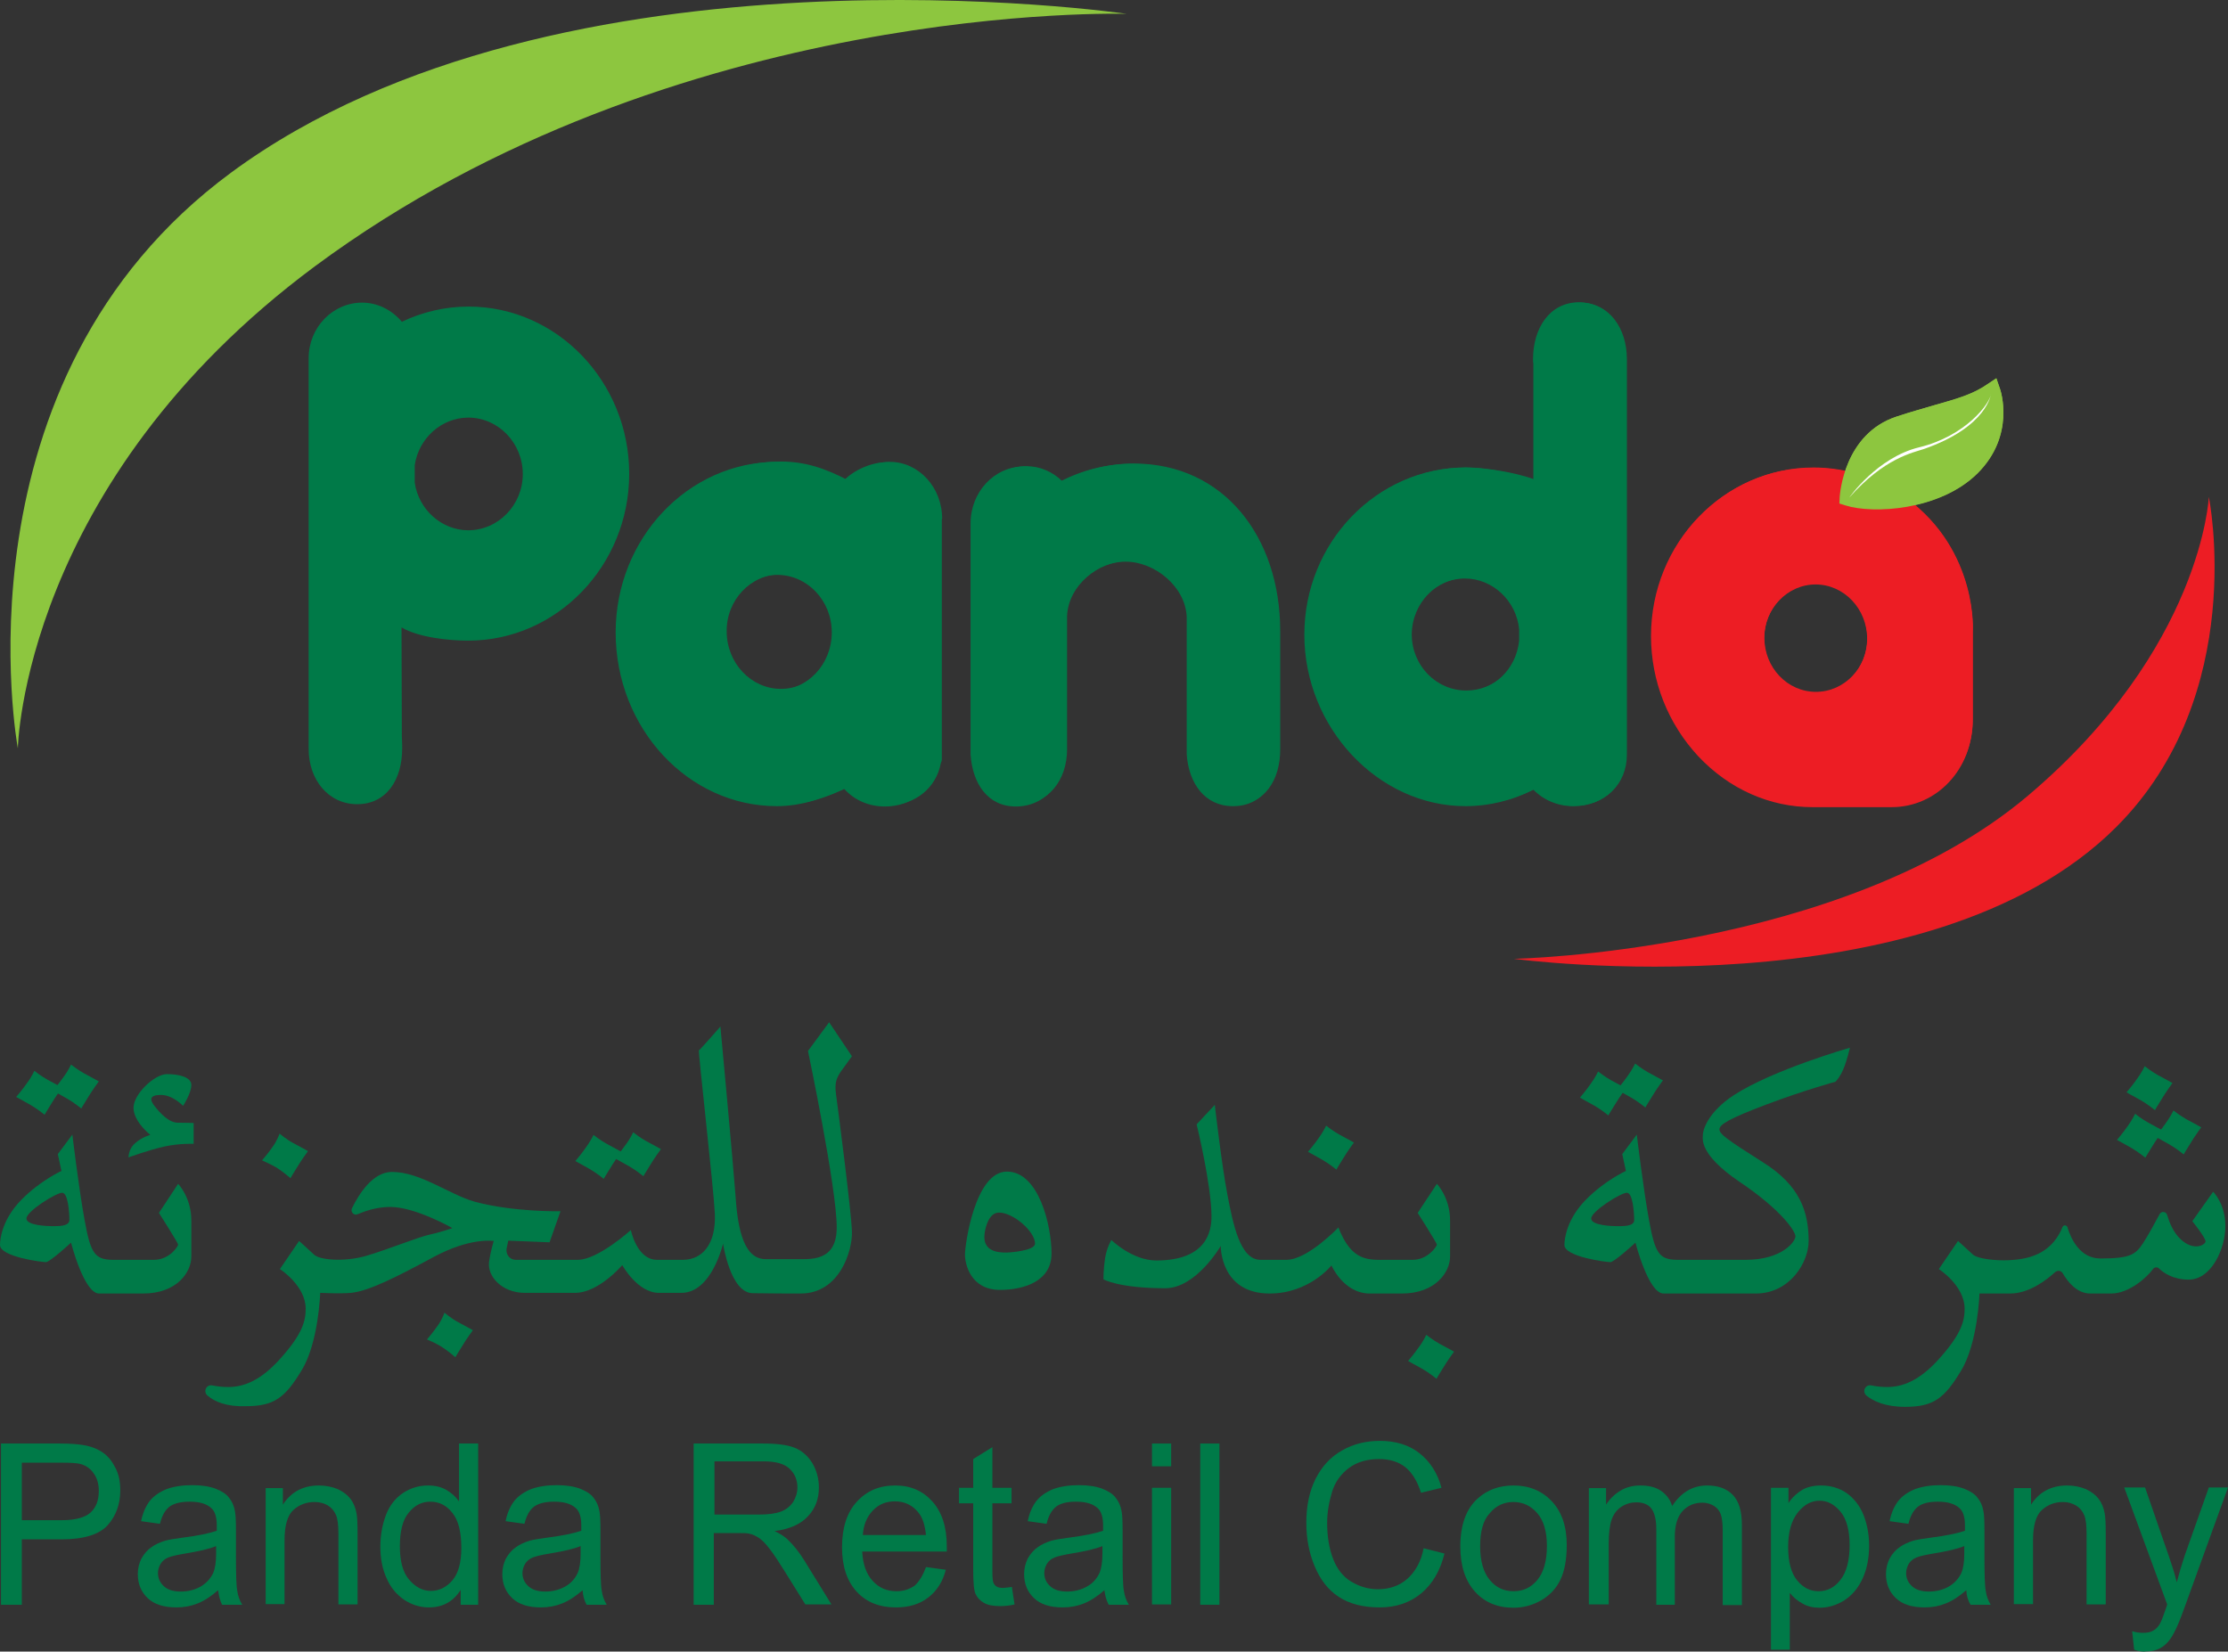 <svg xmlns="http://www.w3.org/2000/svg" xml:space="preserve" id="layer" x="0" y="0" version="1.1" viewBox="0 0 674.2 499.867"><rect x="0" y="0" width="674.2" height="499.867" fill="#333333" stroke="none"/><style id="style2" type="text/css">.st0{fill:#007a48}.st1{fill-rule:evenodd;clip-rule:evenodd;fill:#ed1d24}.st2{fill:#8dc63f}.st3{fill:#fff}</style><g id="g110" transform="translate(16.2 -72.11)"><path id="path4" d="M268.9 229.1c0-9.5-7.1-17.2-15.8-17.2-4.3 0-9.7 2.3-12.8 5.5-6.7-3.5-12.8-5.6-20.2-5.6-26.8 0-48.7 23.1-48.7 51.5 0 28.9 21.8 52.4 48.6 52.4 7.7 0 15-2.7 20.3-5.3 3 3.4 7.4 5.3 12.3 5.4 8.1 0 14.5-5.2 15.9-12.7.2-.4.3-.8.3-1.3v-71.9.2-.8c.1-.1.1-.2.1-.2m-48.8 16.8c9 0 16.4 7.8 16.5 17.3 0 9.7-7.4 17.4-16.5 17.4-9 0-16.4-7.8-16.4-17.4-.1-9.5 7.3-17.3 16.4-17.3m48.6 58.5" class="st0" style="fill:#007a48"/><path id="path6" d="M105.3 262c5.3 3.1 14.5 4 20.2 4 26.8 0 48.7-22.7 48.7-50.5s-21.8-50.6-48.6-50.6c-7.1 0-13.9 1.6-20.2 4.6-3-3.6-7.4-5.8-12-5.8-8.9 0-16.2 7.5-16.2 16.8V182.2v-.3 116.9c0 9.2 5.9 16.7 14.7 16.7 8.9 0 13.6-7.5 13.6-16.8 0-.6 0-2.4-.1-3.8zm20.2-29.4c-8 0-15-6.2-16.2-14.4v-5.3c1.2-8.2 8.2-14.4 16.2-14.4 9.1 0 16.5 7.7 16.5 17.1 0 9.3-7.4 17-16.5 17" class="st0" style="fill:#007a48"/><path id="path8" d="M371.2 263.1c0-28.4-17-50.7-44.3-50.7-7.5 0-14.9 1.9-21.6 5.4-2.9-2.9-6.8-4.6-10.9-4.6-8.9 0-16.1 7.7-16.1 17.1V232.1v-.3 68.3c.5 8.7 5.2 15.6 13.6 15.6 9 0 14.8-7.4 14.8-16.8v-1.3.2-39.3c.4-9.2 9.5-16.6 18.3-16.6s18.1 7.5 18.4 16.7v41.5c.6 8.8 5.5 15.6 14 15.6 9 0 13.8-7.4 13.8-16.8V297z" class="st0" style="fill:#007a48"/><path id="path10" d="M476.1 299.4V180.8c0-9.3-5.3-17.1-14.2-17.1-8.8 0-13.9 7.8-13.9 17.1 0 .5 0 1 .1 1.4v35c-5.3-2-14.8-3.6-20.5-3.6-26.8 0-48.7 22.6-48.7 50.5 0 28 22.2 51.7 48.6 51.8 7 0 14-1.7 20.5-4.9 3 3.1 7.3 5 12.1 5 9.3 0 16-6.5 16-15.5v-1.1M427.6 247c8.4 0 15.5 6.7 16.3 15.4v3.4c-.8 8.8-7.9 15.3-16.4 15.3-9.1 0-16.5-7.6-16.5-17 .1-9.5 7.5-17.1 16.6-17.1" class="st0" style="fill:#007a48"/><path id="path12" d="M556.2 219.9c-7.2-4.1-15.4-6.3-23.6-6.3-26.9 0-48.9 22.7-48.9 50.7 0 13.6 5.1 26.5 14.3 36.3 9.3 9.9 21.5 15.3 34.5 15.3h23.9c13.7 0 24.4-11.5 24.4-26.2v-26.8c.1-2.1.6-28.1-24.6-43m-22.9 61.6c-8.6 0-15.6-7.3-15.6-16.4 0-9 7-16.3 15.6-16.3s15.6 7.3 15.6 16.4c0 9-7 16.3-15.6 16.3" class="st1" style="clip-rule:evenodd;fill:#ed1d24;fill-rule:evenodd"/><path id="path14" d="m589 189.8-1.1-3.2-2.7 1.8c-4.4 3-9 4.3-15.9 6.3-3.3 1-7.1 2-11.6 3.5-15.8 5.2-17.1 23.3-17.1 24.1l-.1 2.1 1.9.6c8.1 2.6 28.4 1.6 39.8-9.7 11.5-11.5 7-25 6.8-25.5" class="st2" style="fill:#8dc63f"/><path id="path16" d="M543.5 222.5s8.4-12.1 21-15.1c14.1-3.4 21.6-13.3 21.7-16.2 0 0-.9 10-20.3 16.8-3.2 1-11.8 2.5-22.4 14.5" class="st3" style="fill:#fff"/><path id="path18" d="M267.9 229.2c0-9.5-7.1-17.2-15.9-17.2-4.3 0-9.8 2.3-12.8 5.5-6.7-3.5-12.8-5.6-20.3-5.6-26.9 0-48.8 23.2-48.8 51.6 0 29 21.9 52.6 48.8 52.6 7.7 0 15-2.7 20.3-5.3 3 3.4 7.4 5.4 12.4 5.4 8.1 0 14.5-5.2 15.9-12.7.2-.4.3-.8.3-1.3v-72.1.2-.8c.1-.1.1-.2.1-.3M219 246.1c9.1 0 16.5 7.8 16.5 17.4 0 9.7-7.4 17.5-16.5 17.5s-16.5-7.8-16.5-17.4c0-9.7 7.4-17.5 16.5-17.5m48.7 58.7" class="st0" style="fill:#007a48"/><path id="path20" d="M370.6 263.4c0-28.5-17.1-50.9-44.4-50.9-7.5 0-15 1.9-21.7 5.4-2.9-2.9-6.8-4.6-10.9-4.6-8.9 0-16.1 7.7-16.1 17.2V232.3v-.3 68.5c.6 8.8 5.2 15.7 13.7 15.7 9 0 14.8-7.4 14.8-16.9V298v.2-39.5c.4-9.3 9.5-16.6 18.4-16.6 8.8 0 18.1 7.5 18.5 16.7v41.6c.6 8.8 5.5 15.7 14 15.7 9 0 13.8-7.4 13.8-16.9v-1.9z" class="st0" style="fill:#007a48"/><path id="path22" d="M475.8 299.8v-119c0-9.3-5.4-17.2-14.2-17.2-8.9 0-13.9 7.9-13.9 17.2 0 .5 0 1 .1 1.4v35.1c-5.3-2-14.9-3.7-20.5-3.7-26.9 0-48.8 22.7-48.8 50.6 0 28.1 22.3 51.9 48.8 51.9 7 0 14.1-1.7 20.5-5 3 3.1 7.3 5 12.1 5 9.3 0 16-6.5 16-15.5v-.2c-.1-.1-.1-.4-.1-.6m-48.7-52.6c8.4 0 15.6 6.8 16.4 15.4v3.4c-.9 8.8-7.9 15.4-16.4 15.4-9.1 0-16.5-7.6-16.5-17.1 0-9.4 7.4-17.1 16.5-17.1" class="st0" style="fill:#007a48"/><path id="path24" d="M556.1 220c-7.3-4.1-15.4-6.3-23.7-6.3-27 0-49 22.8-49 50.9 0 13.6 5.1 26.5 14.3 36.4 9.3 9.9 21.6 15.4 34.6 15.4h23.9c13.7 0 24.5-11.5 24.5-26.2v-26.9c.2-2.2.7-28.3-24.6-43.3m-22.9 61.8c-8.6 0-15.6-7.3-15.6-16.4 0-9 7-16.4 15.6-16.4s15.6 7.4 15.6 16.4c0 9.1-7 16.4-15.6 16.4" class="st1" style="clip-rule:evenodd;fill:#ed1d24;fill-rule:evenodd"/><path id="path26" d="m589 189.8-1.1-3.2-2.7 1.8c-4.4 3.1-9 4.4-15.9 6.3-3.3 1-7.1 2-11.6 3.5-15.9 5.2-17.1 23.4-17.2 24.2l-.1 2.1 1.9.6c8.2 2.6 28.5 1.6 39.9-9.7 11.5-11.4 7-25 6.8-25.6" class="st2" style="fill:#8dc63f"/><path id="path28" d="M543.4 222.7s8.4-12.1 21.1-15.2c14.1-3.4 21.6-13.3 21.8-16.3 0 0-.9 10-20.3 16.8-3.3 1.1-12 2.7-22.6 14.7" class="st3" style="fill:#fff"/><path id="path30" d="M-10.8 298.6s-20.8-111.4 64.6-174.3c99.4-73.2 270.9-48 270.9-48S188 72 79.1 152.7c-88.5 65.7-89.9 145.9-89.9 145.9" class="st2" style="fill:#8dc63f"/><path id="path32" d="M652.2 222.5s12.2 59.7-28 99.9c-56.9 56.9-182.3 39.9-182.3 39.9s99.5-1.9 155.6-49.4c52.7-44.6 54.7-90.4 54.7-90.4" style="fill:#ed1d24"/><path id="path34" d="M388.8 443.6c4.1 10.6 9.3 9.8 14.9 9.8h7.6c4.6 0 7.3-4.1 7.3-4.6s-5.8-9.6-5.8-9.6l5.8-8.8s4 4.1 4 11.1v10.9c0 4.7-4.4 11.2-14.6 11.2h-9.7c-7.9 0-11.6-8.5-11.6-8.5s-6.7 8.5-18.7 8.5c-15 0-14.8-14.4-14.8-14.4s-7.4 12.8-16.8 12.8c-14.1 0-18.7-2.7-18.7-2.7s0-3.2.5-6.4 1.9-5.5 1.9-5.5 6.3 6.2 13.6 6.2c15.3 0 16.7-8.9 16.7-13.3 0-9.5-4.5-27.9-4.5-27.9l5.5-5.9s2.1 18.3 3.8 27.1c1.7 8.8 3.8 19.8 10 19.8h7.9c6.4 0 15.7-9.8 15.7-9.8" class="st0" style="fill:#007a48"/><path id="path36" d="m37.7 430.4-5.8 8.8s5.8 9.1 5.8 9.6-2.6 4.6-7.3 4.6H18c-5.6 0-6.8-2.1-8.6-12-1.8-9.9-3.7-25.9-3.7-25.9l-4.4 5.9 1.1 5.1s-6.4 2.9-12.1 8.7c-5.7 5.8-6.5 11.6-6.5 13.7 0 3.6 12.7 5.2 13.9 5.2 1.2 0 7.6-5.9 7.6-5.9s3.9 15.4 8.5 15.4h13.3c10.3 0 14.6-6.5 14.6-11.2v-10.9c0-7-4-11.1-4-11.1M-.8 443.2c-.5 0-7.4-.1-7.4-2.3 0-2.2 9-7.8 10.8-7.8 1.8 0 2.2 6.1 2.2 8.2 0 2.1-3.5 1.9-5.6 1.9" class="st0" style="fill:#007a48"/><path id="path38" d="M508.4 403.6c-7.9 5.2-9.3 10.6-9.3 11.9 0 1.2-1.4 5.8 11.1 14.3 12.5 8.4 16.9 14.9 16.9 16.5 0 1.6-4.1 7.1-15 7.1h-20.7c-5.6 0-6.8-2.1-8.6-12-1.8-9.9-3.7-25.9-3.7-25.9l-4.4 5.9 1.1 5.1s-6.4 2.9-12.1 8.7c-5.7 5.8-6.5 11.6-6.5 13.7 0 3.6 12.7 5.2 13.9 5.2 1.2 0 7.6-5.9 7.6-5.9s3.9 15.4 8.5 15.4h27.9c10.3 0 16-9.4 16-15.9 0-8.8-2.6-16.8-13.8-23.8-11.2-7.1-13.2-8.6-13.2-10 0-1.4 2.8-3.2 14.2-7.5 11.4-4.3 20.9-6.9 20.9-6.9s1.3-1.2 2.4-3.8c1.1-2.6 2-6.5 2-6.5s-23.4 6.7-35.2 14.4m-35.7 39.6c-.5 0-7.4-.1-7.4-2.3 0-2.2 9-7.8 10.8-7.8 1.8 0 2.2 6.1 2.2 8.2.1 2.1-3.5 1.9-5.6 1.9" class="st0" style="fill:#007a48"/><path id="path40" d="M42.4 412v6.3s-4.2-.2-8.8.8c-4.6 1-10.9 3.3-10.9 3.3s-.1-2.5 2-4.3c2.1-1.9 4.6-2.5 4.6-2.5s-5.1-4-5.1-8.2c0-4.2 6.4-10.2 10.1-10.2 3.7 0 7.4.9 7.4 3.3 0 2.5-2.5 6.3-2.5 6.3s-3.1-3.3-6.7-3.3-3.4 1.5-1.9 3.4 4.2 5 7 5c2.9 0 4.8.1 4.8.1" class="st0" style="fill:#007a48"/><path id="path42" d="M63.1 423.3s1.9-2.2 3.2-4.1c1.4-1.9 2.1-4 2.1-4s2.1 1.8 4.2 2.9c2.1 1.1 4.4 2.4 4.4 2.4s-2 2.7-3.3 4.9c-1.4 2.2-2 3.3-2 3.3s-2-1.8-4.2-3.2c-1.9-1.1-4.4-2.2-4.4-2.2" class="st0" style="fill:#007a48"/><path id="path44" d="M113 477.5s1.9-2.2 3.2-4.1c1.4-1.9 2.1-4 2.1-4s2.1 1.8 4.2 2.9c2.1 1.1 4.4 2.4 4.4 2.4s-2 2.7-3.3 4.9c-1.4 2.2-2 3.3-2 3.3s-2-1.8-4.2-3.2c-1.9-1.2-4.4-2.2-4.4-2.2" class="st0" style="fill:#007a48"/><path id="path46" d="M169.9 422.7s1.9-2.2 3.2-4.1c1.4-1.8 2.3-3.8 2.3-3.8s2 1.6 4 2.7c2.1 1.1 4.4 2.4 4.4 2.4s-2 2.7-3.3 4.9c-1.4 2.2-2 3.3-2 3.3s-2.2-1.8-4.3-3c-2.1-1.2-4.3-2.4-4.3-2.4" class="st0" style="fill:#007a48"/><path id="path48" d="M157.9 423.5s1.9-2.2 3.2-4.1c1.4-1.9 2.3-3.8 2.3-3.8s2 1.6 4 2.7c2.1 1.1 4.4 2.4 4.4 2.4s-2 2.7-3.3 4.9c-1.4 2.2-2 3.3-2 3.3s-2.2-1.8-4.3-3c-2-1.1-4.3-2.4-4.3-2.4" class="st0" style="fill:#007a48"/><path id="path50" d="M473.1 401.9s1.9-2.2 3.2-4.1c1.4-1.9 2.3-3.8 2.3-3.8s2 1.6 4 2.7c2.1 1.1 4.4 2.4 4.4 2.4s-2 2.7-3.3 4.9c-1.4 2.2-2 3.3-2 3.3s-2.2-1.8-4.3-3c-2-1.1-4.3-2.4-4.3-2.4" class="st0" style="fill:#007a48"/><path id="path52" d="M461.9 404.3s1.9-2.2 3.2-4.1c1.4-1.9 2.3-3.8 2.3-3.8s2 1.6 4 2.7c2.1 1.1 4.4 2.4 4.4 2.4s-2 2.7-3.3 4.9c-1.4 2.2-2 3.3-2 3.3s-2.2-1.8-4.3-3c-2.1-1.1-4.3-2.4-4.3-2.4" class="st0" style="fill:#007a48"/><path id="path54" d="M379.6 420.7s1.9-2.2 3.2-4.1c1.4-1.9 2.3-3.8 2.3-3.8s2 1.6 4 2.7c2.1 1.1 4.4 2.4 4.4 2.4s-2 2.7-3.3 4.9c-1.4 2.2-2 3.3-2 3.3s-2.2-1.8-4.3-3c-2-1.1-4.3-2.4-4.3-2.4" class="st0" style="fill:#007a48"/><path id="path56" d="M409.9 484s1.9-2.2 3.2-4.1c1.4-1.8 2.3-3.8 2.3-3.8s2 1.6 4 2.7c2.1 1.1 4.4 2.4 4.4 2.4s-2 2.7-3.3 4.9c-1.4 2.2-2 3.3-2 3.3s-2.2-1.8-4.3-3c-2.1-1.1-4.3-2.4-4.3-2.4" class="st0" style="fill:#007a48"/><path id="path58" d="M636 416.1s1.9-2.2 3.2-4.1c1.4-1.9 2.3-3.8 2.3-3.8s2 1.6 4 2.7c2.1 1.1 4.4 2.4 4.4 2.4s-2 2.7-3.3 4.9c-1.4 2.2-2 3.3-2 3.3s-2.2-1.8-4.3-3c-2-1.1-4.3-2.4-4.3-2.4" class="st0" style="fill:#007a48"/><path id="path60" d="M627.3 402.7s1.9-2.2 3.2-4.1c1.4-1.9 2.3-3.8 2.3-3.8s2 1.6 4 2.7c2.1 1.1 4.4 2.4 4.4 2.4s-2 2.7-3.3 4.9c-1.4 2.2-2 3.3-2 3.3s-2.2-1.8-4.3-3c-2.1-1.1-4.3-2.4-4.3-2.4" class="st0" style="fill:#007a48"/><path id="path62" d="M624.4 417.1s1.9-2.2 3.2-4.1c1.4-1.9 2.3-3.8 2.3-3.8s2 1.6 4 2.7c2.1 1.1 4.4 2.4 4.4 2.4s-2 2.7-3.3 4.9c-1.4 2.2-2 3.3-2 3.3s-2.2-1.8-4.3-3c-2.1-1.2-4.3-2.4-4.3-2.4" class="st0" style="fill:#007a48"/><path id="path64" d="M-.2 402.2s1.9-2.2 3.2-4.1c1.4-1.8 2.3-3.8 2.3-3.8s2 1.6 4 2.7c2.1 1.1 4.4 2.4 4.4 2.4s-2 2.7-3.3 4.9c-1.4 2.2-2 3.3-2 3.3s-2.2-1.8-4.3-3c-2-1.1-4.3-2.4-4.3-2.4" class="st0" style="fill:#007a48"/><path id="path66" d="M-11.3 404.1s1.9-2.2 3.2-4.1c1.4-1.8 2.3-3.8 2.3-3.8s2 1.6 4 2.7c2.1 1.1 4.4 2.4 4.4 2.4s-2 2.7-3.3 4.9c-1.4 2.2-2 3.3-2 3.3s-2.2-1.8-4.3-3c-2-1.1-4.3-2.4-4.3-2.4" class="st0" style="fill:#007a48"/><path id="path68" d="M46.6 494.5c-1.4-1.2-.4-3.4 1.4-3.1 1.5.3 3.1.5 4.8.5 4.4 0 9.7-1.6 16.1-8.9 6.4-7.2 7.4-11.1 7.4-14.8 0-7-7.8-12-7.8-12l5.8-8.5s2.7 2.4 4.5 4.1c1.7 1.7 9.3 2.3 15.8.4s15.8-5.7 19.1-6.4c3.3-.7 7-2 7-2s-11.2-6.4-18.8-6.4c-4.1 0-7.5 1.2-9.9 2.2-1.1.5-2.2-.7-1.7-1.8 2.1-4.3 6.3-11 12.1-11 8.6 0 17.3 6.8 25 9 11.8 3.2 26 2.9 26 2.9l-3.3 9.4-12.5-.5-.5 2.4c-.3 1.8 1 3.4 2.7 3.4h18.9c6 0 16-9 16-9s1.8 9 7.9 9h7.9c5.6 0 10.1-4.5 9.6-14.2-.4-8-5.1-49.1-4.8-49.2.3-.1 6.5-7.2 6.5-7.2s3.8 40.8 4.6 51.5c.7 10.7 2.8 18.9 9.1 18.9h11.6c5.4 0 9.9-1.7 9.9-9.6 0-12-8.7-53.4-8.7-53.4l6.4-8.7 6.9 10.3s-1.7 2.3-3.2 4.4c-1.5 2.2-2.1 3.6-1.6 7.2s4.7 36 4.8 41.5c.2 5.5-3.6 18.7-15.5 18.7-12 0-9.6-.1-14.5-.1-6.8 0-9-15-9-15s-3.4 14.9-12.6 14.9h-6.8c-6.5 0-11.1-8.4-11.1-8.4s-7.1 8.4-14.3 8.4h-15.2c-6.9 0-11.4-5-10.8-9.4.4-3 1.4-6.3 1.4-6.3s-6.9-1.2-18.1 4.8c-11.1 6-19.7 10.4-25.1 10.9-3.4.3-9.3 0-9.3 0s-.5 15.1-5.6 23.4c-5 8.3-8.3 10.9-16.9 10.9-5.9.2-9.5-1.4-11.6-3.2" class="st0" style="fill:#007a48"/><path id="path70" d="M592.1 463.6h-9.3s-.5 15.1-5.6 23.4c-5 8.3-8.3 10.9-16.9 10.9-6 0-9.6-1.7-11.7-3.4-1.4-1.2-.4-3.4 1.4-3.1 1.5.3 3.1.5 4.8.5 4.4 0 9.7-1.6 16.1-8.9 6.4-7.2 7.4-11.1 7.4-14.8 0-7-7.8-12-7.8-12l5.8-8.5s2.7 2.4 4.5 4.1c1.7 1.7 12.6 2.8 18.8.2 5-2 7.3-5.9 8.3-8.5.3-.7 1.2-.7 1.5 0 1.1 3.7 3.9 9.5 10 9.5 9 0 10.6-1.2 12.8-4.5 1.4-2.1 3.6-6.1 5.1-8.9.5-1 2-.9 2.3.3.7 2.3 1.9 5.3 4.1 7.3 3.9 3.7 7.5 1.7 7.5.6s-4-6.1-4-6.1l6.3-8.9s3.7 3.6 3.7 10.4c0 6.8-4.2 16.2-11.1 16.2-4.7 0-7.7-2.1-9-3.4-.5-.5-1.4-.4-1.8.2-1.7 2.4-7.2 7.4-12.6 7.4h-6.4c-4.1 0-6.9-3.7-8.3-6.1-.5-.9-1.6-1-2.4-.3-2.5 2.3-7.8 6.4-13.5 6.4" class="st0" style="fill:#007a48"/><path id="path72" d="M288.5 426.7c-9.7 0-12.7 22.2-12.7 25.1 0 2.9 1.7 10.7 10.6 10.7 7.4 0 15.6-2.7 15.6-11s-3.8-24.8-13.5-24.8m0 24.5c-2.1 0-7.3 0-6.8-5.4.2-2.1 1.3-6.7 4.4-6.7 4.3 0 10.9 5.7 10.9 9.4 0 2.2-7.9 2.7-8.5 2.7" class="st0" style="fill:#007a48"/><path id="path74" d="M-15.9 557.8V509H2c3.1 0 5.5.2 7.2.5 2.3.4 4.3 1.2 5.8 2.3 1.6 1.1 2.8 2.7 3.8 4.7s1.4 4.2 1.4 6.7c0 4.1-1.3 7.7-3.8 10.5S9.2 538 2.5 538H-9.6v19.8zm6.3-25.6H2.6c4 0 6.9-.8 8.6-2.3 1.7-1.6 2.5-3.7 2.5-6.6 0-2-.5-3.8-1.5-5.2-1-1.5-2.3-2.4-4-2.9-1.1-.3-3-.4-5.8-.4h-12z" class="st0" style="fill:#007a48"/><path id="path76" d="M49.8 553.4c-2.2 1.9-4.2 3.2-6.2 4-2 .8-4.1 1.2-6.4 1.2-3.8 0-6.7-.9-8.7-2.8-2-1.9-3-4.3-3-7.3 0-1.7.4-3.3 1.1-4.7.8-1.4 1.8-2.6 3-3.4 1.2-.9 2.6-1.5 4.2-2 1.1-.3 2.9-.6 5.2-.9 4.7-.6 8.1-1.3 10.4-2.1v-1.6c0-2.4-.5-4.2-1.6-5.2-1.5-1.4-3.7-2-6.6-2-2.7 0-4.7.5-6.1 1.5-1.3 1-2.3 2.7-2.9 5.2l-5.7-.8c.5-2.5 1.4-4.5 2.6-6.1 1.2-1.5 2.9-2.7 5.1-3.6 2.2-.8 4.8-1.2 7.8-1.2 2.9 0 5.3.4 7.1 1.1 1.8.7 3.2 1.6 4 2.7.9 1.1 1.5 2.4 1.8 4.1.2 1 .3 2.9.3 5.5v8c0 5.6.1 9.1.4 10.6.2 1.5.7 2.9 1.5 4.2H51c-.6-1.3-1-2.7-1.2-4.4m-.5-13.4c-2.1.9-5.3 1.6-9.5 2.3-2.4.4-4.1.8-5.1 1.2-1 .4-1.8 1.1-2.3 1.9-.5.9-.8 1.8-.8 2.8 0 1.6.6 2.9 1.8 4 1.2 1.1 2.9 1.6 5.1 1.6 2.2 0 4.2-.5 6-1.5 1.7-1 3-2.4 3.8-4.1.6-1.4.9-3.3.9-6V540Z" class="st0" style="fill:#007a48"/><path id="path78" d="M64.2 557.8v-35.3h5.2v5c2.5-3.9 6.2-5.8 10.9-5.8 2.1 0 4 .4 5.7 1.1 1.7.8 3 1.8 3.9 3 .9 1.2 1.5 2.7 1.8 4.4.2 1.1.3 3 .3 5.8v21.7h-5.8v-21.5c0-2.4-.2-4.3-.7-5.5-.5-1.2-1.3-2.2-2.4-2.9-1.1-.7-2.5-1.1-4.1-1.1-2.5 0-4.6.8-6.4 2.4-1.8 1.6-2.7 4.7-2.7 9.2v19.3h-5.7z" class="st0" style="fill:#007a48"/><path id="path80" d="M123.2 557.8v-4.5c-2.2 3.5-5.4 5.3-9.6 5.3-2.7 0-5.2-.8-7.5-2.3-2.3-1.6-4.1-3.7-5.3-6.5-1.3-2.8-1.9-6-1.9-9.6 0-3.5.6-6.7 1.7-9.6 1.1-2.9 2.9-5.1 5.1-6.6 2.3-1.5 4.8-2.3 7.6-2.3 2.1 0 3.9.4 5.5 1.3s2.9 2.1 3.9 3.5V509h5.8v48.8zm-18.4-17.7c0 4.5.9 7.9 2.8 10.1 1.9 2.2 4 3.4 6.6 3.4 2.5 0 4.7-1.1 6.5-3.2 1.8-2.1 2.7-5.4 2.7-9.8 0-4.8-.9-8.4-2.7-10.6-1.8-2.3-4-3.4-6.7-3.4-2.6 0-4.7 1.1-6.5 3.3-1.8 2.1-2.7 5.6-2.7 10.2" class="st0" style="fill:#007a48"/><path id="path82" d="M160.1 553.4c-2.2 1.9-4.2 3.2-6.2 4-2 .8-4.1 1.2-6.4 1.2-3.8 0-6.7-.9-8.7-2.8-2-1.9-3-4.3-3-7.3 0-1.7.4-3.3 1.1-4.7.8-1.4 1.8-2.6 3-3.4 1.2-.9 2.6-1.5 4.2-2 1.1-.3 2.9-.6 5.2-.9 4.7-.6 8.1-1.3 10.4-2.1v-1.6c0-2.4-.5-4.2-1.6-5.2-1.5-1.4-3.7-2-6.6-2-2.7 0-4.7.5-6.1 1.5-1.3 1-2.3 2.7-2.9 5.2l-5.7-.8c.5-2.5 1.4-4.5 2.6-6.1 1.2-1.5 2.9-2.7 5.1-3.6 2.2-.8 4.8-1.2 7.8-1.2 2.9 0 5.3.4 7.1 1.1 1.8.7 3.2 1.6 4 2.7.9 1.1 1.5 2.4 1.8 4.1.2 1 .3 2.9.3 5.5v8c0 5.6.1 9.1.4 10.6.2 1.5.7 2.9 1.5 4.2h-6.1c-.7-1.3-1.1-2.7-1.2-4.4m-.5-13.4c-2.1.9-5.3 1.6-9.5 2.3-2.4.4-4.1.8-5.1 1.2-1 .4-1.8 1.1-2.3 1.9-.5.9-.8 1.8-.8 2.8 0 1.6.6 2.9 1.8 4 1.2 1.1 2.9 1.6 5.1 1.6 2.2 0 4.2-.5 6-1.5 1.8-1 3-2.4 3.8-4.1.6-1.4.9-3.3.9-6V540Z" class="st0" style="fill:#007a48"/><path id="path84" d="M193.7 557.8V509h21c4.2 0 7.4.4 9.6 1.3 2.2.9 3.9 2.4 5.3 4.6 1.3 2.2 2 4.7 2 7.4 0 3.5-1.1 6.4-3.3 8.7-2.2 2.4-5.5 3.9-10.1 4.5 1.7.8 2.9 1.6 3.8 2.4 1.8 1.7 3.6 3.9 5.2 6.5l8.2 13.3h-7.9l-6.3-10.1c-1.8-2.9-3.3-5.2-4.5-6.7-1.2-1.6-2.2-2.6-3.2-3.3-.9-.6-1.9-1.1-2.9-1.3-.7-.2-1.9-.2-3.5-.2h-7.3v21.7zm6.2-27.3h13.5c2.9 0 5.1-.3 6.7-.9 1.6-.6 2.8-1.6 3.7-2.9.8-1.3 1.3-2.8 1.3-4.4 0-2.3-.8-4.2-2.4-5.7-1.6-1.5-4.2-2.2-7.7-2.2h-15v16.1z" class="st0" style="fill:#007a48"/><path id="path86" d="m264 546.4 6 .8c-.9 3.6-2.7 6.4-5.3 8.4-2.6 2-5.8 3-9.8 3-5 0-9-1.6-11.9-4.8-2.9-3.2-4.4-7.6-4.4-13.4 0-5.9 1.5-10.6 4.5-13.8 3-3.3 6.8-4.9 11.6-4.9 4.6 0 8.3 1.6 11.2 4.8 2.9 3.2 4.4 7.7 4.4 13.6v1.6h-25.6c.2 3.9 1.3 6.9 3.2 8.9 1.9 2.1 4.3 3.1 7.2 3.1 2.1 0 3.9-.6 5.5-1.7 1.3-1.2 2.5-3.1 3.4-5.6m-19.1-9.7H264c-.3-3-1-5.2-2.2-6.7-1.8-2.3-4.2-3.5-7.2-3.5-2.7 0-4.9.9-6.7 2.8-1.8 1.9-2.8 4.3-3 7.4" class="st0" style="fill:#007a48"/><path id="path88" d="m290 552.4.8 5.3c-1.6.4-3.1.5-4.4.5-2.1 0-3.7-.3-4.9-1-1.2-.7-2-1.6-2.5-2.7s-.7-3.5-.7-7.1v-20.3H274v-4.7h4.3v-8.7l5.8-3.6v12.3h5.8v4.7h-5.8v20.7c0 1.7.1 2.8.3 3.3.2.5.5.9 1 1.2.5.3 1.1.4 2 .4.7-.1 1.5-.1 2.6-.3" class="st0" style="fill:#007a48"/><path id="path90" d="M318 553.4c-2.2 1.9-4.2 3.2-6.2 4-2 .8-4.1 1.2-6.4 1.2-3.8 0-6.7-.9-8.7-2.8-2-1.9-3-4.3-3-7.3 0-1.7.4-3.3 1.1-4.7.8-1.4 1.8-2.6 3-3.4 1.2-.9 2.6-1.5 4.2-2 1.1-.3 2.9-.6 5.2-.9 4.7-.6 8.1-1.3 10.4-2.1v-1.6c0-2.4-.5-4.2-1.6-5.2-1.5-1.4-3.7-2-6.6-2-2.7 0-4.7.5-6 1.5-1.3 1-2.3 2.7-2.9 5.2l-5.7-.8c.5-2.5 1.4-4.5 2.6-6.1 1.2-1.5 2.9-2.7 5.1-3.6 2.2-.8 4.8-1.2 7.8-1.2 2.9 0 5.3.4 7.1 1.1 1.8.7 3.2 1.6 4 2.7.9 1.1 1.5 2.4 1.8 4.1.2 1 .3 2.9.3 5.5v8c0 5.6.1 9.1.4 10.6.2 1.5.7 2.9 1.5 4.2h-6.1c-.7-1.3-1.1-2.7-1.3-4.4m-.5-13.4c-2.1.9-5.3 1.6-9.5 2.3-2.4.4-4.1.8-5.1 1.2-1 .4-1.8 1.1-2.3 1.9-.5.9-.8 1.8-.8 2.8 0 1.6.6 2.9 1.8 4 1.2 1.1 2.9 1.6 5.1 1.6 2.2 0 4.2-.5 6-1.5 1.8-1 3-2.4 3.8-4.1.6-1.4.9-3.3.9-6V540Z" class="st0" style="fill:#007a48"/><path id="path92" d="M332.4 509h5.8v6.9h-5.8zm0 13.4h5.8v35.3h-5.8z" class="st0" style="fill:#007a48"/><path id="rect94" d="M347 509h5.8v48.8H347z" class="st0" style="fill:#007a48"/><path id="path96" d="m414.6 540.7 6.3 1.6c-1.3 5.3-3.7 9.3-7.1 12.1-3.4 2.8-7.6 4.2-12.5 4.2-5.1 0-9.2-1.1-12.4-3.2-3.2-2.1-5.6-5.2-7.3-9.3-1.7-4.1-2.5-8.4-2.5-13.1 0-5.1.9-9.5 2.8-13.3 1.9-3.8 4.6-6.7 8-8.6 3.5-2 7.3-2.9 11.5-2.9 4.7 0 8.7 1.2 11.9 3.7 3.2 2.5 5.5 6 6.7 10.5l-6.2 1.5c-1.1-3.5-2.7-6.1-4.8-7.8-2.1-1.6-4.7-2.4-7.9-2.4-3.6 0-6.7.9-9.1 2.7-2.4 1.8-4.2 4.2-5.1 7.2-.9 3-1.5 6.1-1.5 9.4 0 4.1.6 7.8 1.8 10.9 1.2 3.1 3 5.4 5.5 6.9s5.2 2.3 8 2.3c3.5 0 6.5-1 8.9-3.1 2.4-2.1 4.2-5.2 5-9.3" class="st0" style="fill:#007a48"/><path id="path98" d="M425.7 540.1c0-6.5 1.8-11.4 5.3-14.5 2.9-2.6 6.5-3.9 10.8-3.9 4.7 0 8.6 1.6 11.6 4.8 3 3.2 4.5 7.6 4.5 13.2 0 4.5-.7 8.1-2 10.7-1.3 2.6-3.2 4.6-5.8 6.1-2.5 1.4-5.3 2.2-8.3 2.2-4.8 0-8.7-1.6-11.6-4.8-3-3.3-4.5-7.8-4.5-13.8m6 0c0 4.5 1 7.9 2.9 10.2 1.9 2.3 4.3 3.4 7.2 3.4 2.9 0 5.3-1.1 7.2-3.4 1.9-2.3 2.9-5.7 2.9-10.3 0-4.4-1-7.7-2.9-9.9s-4.3-3.4-7.2-3.4c-2.9 0-5.3 1.1-7.2 3.4-2 2.1-2.9 5.5-2.9 10" class="st0" style="fill:#007a48"/><path id="path100" d="M464.6 557.8v-35.3h5.2v5c1.1-1.7 2.5-3.1 4.3-4.2 1.8-1.1 3.8-1.6 6.1-1.6 2.5 0 4.6.5 6.2 1.6 1.6 1.1 2.8 2.6 3.4 4.6 2.7-4.1 6.2-6.2 10.6-6.2 3.4 0 6 1 7.8 2.9 1.8 1.9 2.7 4.9 2.7 9v24.3h-5.8v-22.3c0-2.4-.2-4.1-.6-5.2-.4-1.1-1.1-1.9-2-2.5-1-.6-2.2-1-3.5-1-2.4 0-4.4.8-6 2.5-1.6 1.7-2.4 4.3-2.4 7.9v20.5H485v-23c0-2.7-.5-4.7-1.4-6-.9-1.3-2.5-2-4.6-2-1.6 0-3.1.4-4.5 1.3s-2.4 2.2-3 3.9c-.6 1.7-.9 4.2-.9 7.4v18.3h-6z" class="st0" style="fill:#007a48"/><path id="path102" d="M519.7 571.3v-48.9h5.3v4.6c1.2-1.8 2.7-3.1 4.2-4 1.6-.9 3.5-1.3 5.7-1.3 2.9 0 5.5.8 7.7 2.3 2.2 1.6 3.9 3.7 5.1 6.6 1.1 2.8 1.7 5.9 1.7 9.3 0 3.6-.6 6.9-1.9 9.8-1.3 2.9-3.1 5.1-5.5 6.7-2.4 1.5-4.9 2.3-7.6 2.3-1.9 0-3.7-.4-5.2-1.3-1.5-.8-2.8-1.9-3.8-3.2v17.2h-5.7zm5.2-31c0 4.5.9 7.9 2.7 10.1 1.8 2.2 3.9 3.3 6.5 3.3s4.8-1.1 6.6-3.4c1.8-2.3 2.8-5.7 2.8-10.5 0-4.5-.9-7.9-2.7-10.1-1.8-2.2-3.9-3.4-6.4-3.4-2.5 0-4.7 1.2-6.6 3.6-1.9 2.4-2.9 5.9-2.9 10.4" class="st0" style="fill:#007a48"/><path id="path104" d="M578.8 553.4c-2.2 1.9-4.2 3.2-6.2 4-2 .8-4.1 1.2-6.4 1.2-3.8 0-6.7-.9-8.7-2.8-2-1.9-3-4.3-3-7.3 0-1.7.4-3.3 1.1-4.7.8-1.4 1.8-2.6 3-3.4 1.2-.9 2.6-1.5 4.2-2 1.1-.3 2.9-.6 5.2-.9 4.7-.6 8.1-1.3 10.4-2.1v-1.6c0-2.4-.5-4.2-1.6-5.2-1.5-1.4-3.7-2-6.6-2-2.7 0-4.7.5-6 1.5-1.3 1-2.3 2.7-2.9 5.2l-5.7-.8c.5-2.5 1.4-4.5 2.6-6.1 1.2-1.5 2.9-2.7 5.1-3.6 2.2-.8 4.8-1.2 7.8-1.2 2.9 0 5.3.4 7.1 1.1 1.8.7 3.2 1.6 4 2.7.9 1.1 1.5 2.4 1.8 4.1.2 1 .3 2.9.3 5.5v8c0 5.6.1 9.1.4 10.6.2 1.5.7 2.9 1.5 4.2h-6.1c-.8-1.3-1.2-2.7-1.3-4.4m-.5-13.4c-2.1.9-5.3 1.6-9.5 2.3-2.4.4-4.1.8-5.1 1.2-1 .4-1.8 1.1-2.3 1.9-.5.9-.8 1.8-.8 2.8 0 1.6.6 2.9 1.8 4 1.2 1.1 2.9 1.6 5.1 1.6 2.2 0 4.2-.5 6-1.5 1.7-1 3-2.4 3.8-4.1.6-1.4.9-3.3.9-6V540Z" class="st0" style="fill:#007a48"/><path id="path106" d="M593.2 557.8v-35.3h5.2v5c2.5-3.9 6.2-5.8 10.9-5.8 2.1 0 4 .4 5.7 1.1 1.7.8 3 1.8 3.9 3 .9 1.2 1.5 2.7 1.8 4.4.2 1.1.3 3 .3 5.8v21.7h-5.8v-21.5c0-2.4-.2-4.3-.7-5.5-.5-1.2-1.3-2.2-2.4-2.9-1.2-.7-2.5-1.1-4-1.1-2.5 0-4.6.8-6.4 2.4-1.8 1.6-2.7 4.7-2.7 9.2v19.3h-5.8z" class="st0" style="fill:#007a48"/><path id="path108" d="m629.6 571.4-.6-5.6c1.3.4 2.4.5 3.3.5 1.3 0 2.3-.2 3.1-.7.8-.4 1.4-1.1 1.9-1.9.4-.6 1-2.1 1.8-4.5.1-.3.3-.8.5-1.5l-13-35.4h6.3l7.1 20.5c.9 2.6 1.8 5.3 2.5 8.2.7-2.7 1.5-5.4 2.4-8.1l7.3-20.6h5.8l-13 35.9c-1.4 3.9-2.5 6.6-3.3 8-1 2-2.2 3.4-3.5 4.3-1.3.9-2.9 1.4-4.8 1.4-1.1.2-2.4 0-3.8-.5" class="st0" style="fill:#007a48"/></g></svg>